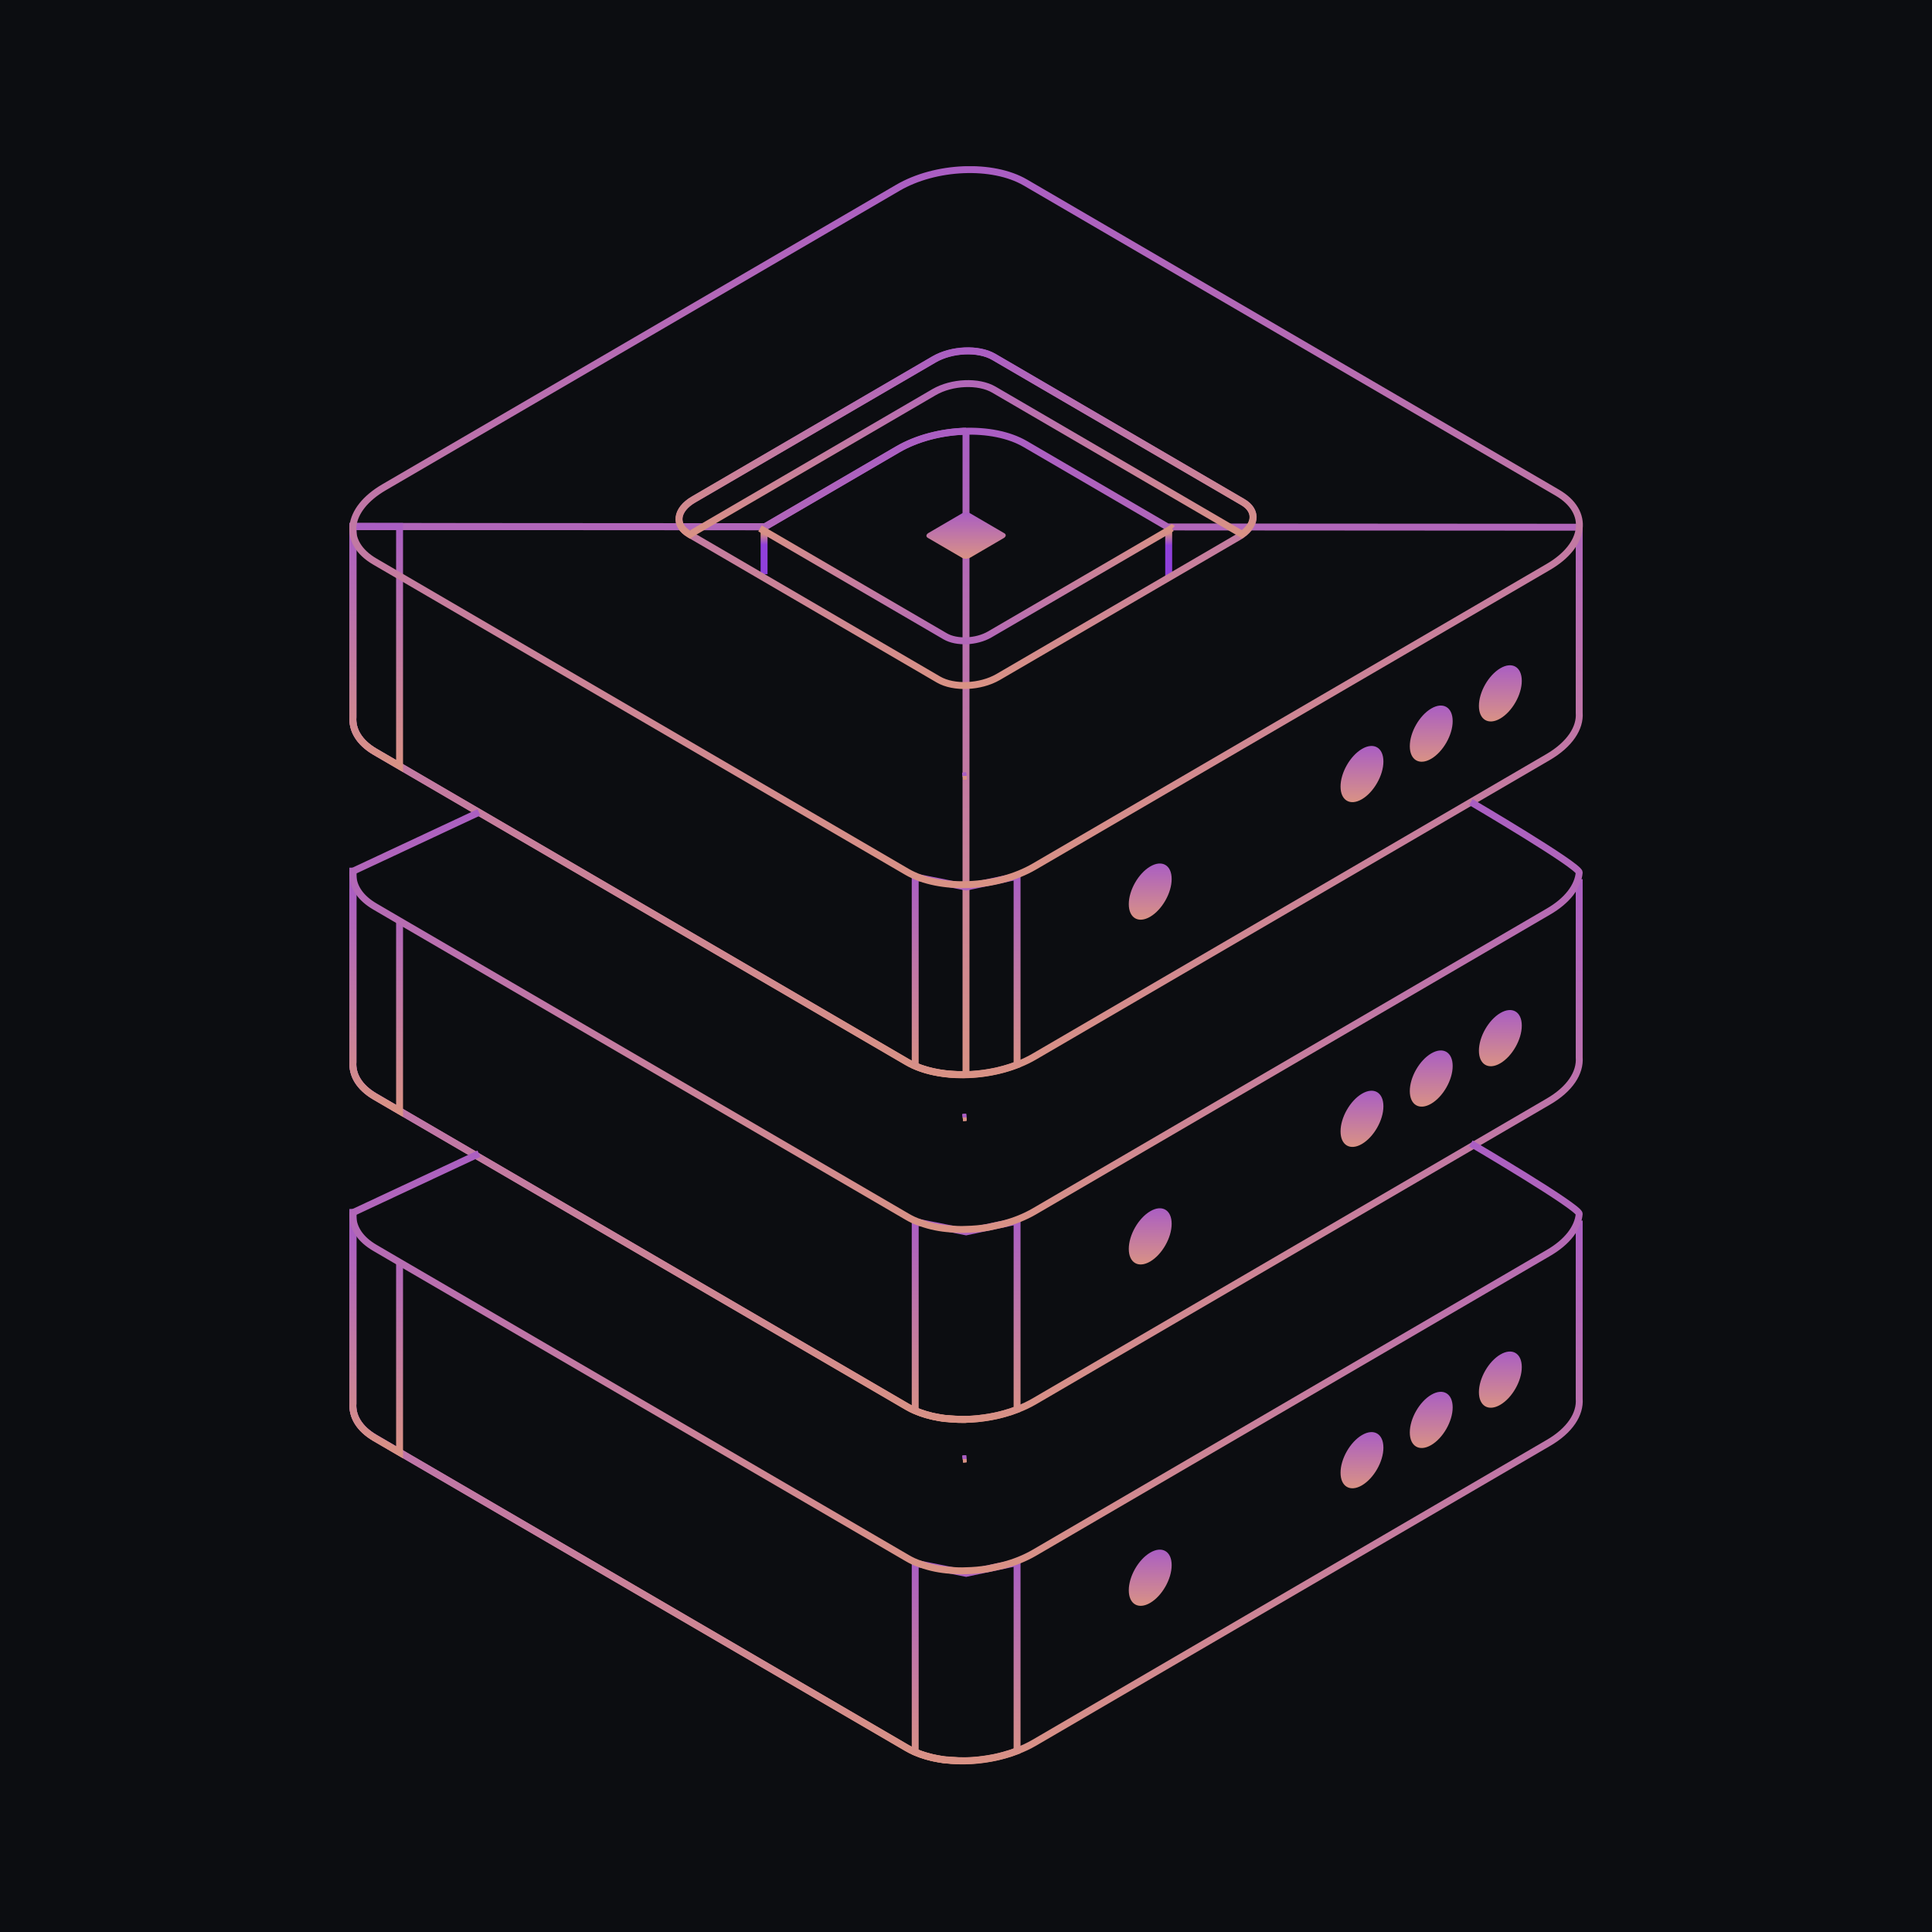 <svg width="279" height="279" viewBox="0 0 279 279" fill="none" xmlns="http://www.w3.org/2000/svg">
<rect width="279" height="279" fill="#0C0D11"/>
<path d="M51.08 175.259V204.314L51.264 205.221L53.483 207.183L131.565 252.326L135.492 253.918L140.072 254.238L144.44 253.599L147.849 252.427L224.447 208.075L227.183 204.879L227.925 202.654L227.851 178.775L227.702 175.141L212.87 165.055L224.958 157.787L226.961 155.785L227.999 153.56L228.147 127.307L227.48 125.749L212.351 115.812L225.033 108.544L227.925 104.094V77.248V75.023L226.293 72.353L223.03 70.054L146.587 25.265L141.003 24.908L135.774 24.909L131.497 26.334L61.904 66.658L52.629 72.609L50.878 76.284V103.062L51.053 105.687L52.978 107.613L69.103 116.969L51.079 126.036L50.871 152.985L51.076 154.894L51.655 156.292L53.462 157.86L68.999 166.734L51.08 175.259Z" fill="#0C0D11"/>
<g clip-path="url(#clip0_8_24583)">
<path d="M110.34 76.237L110.34 82.914" stroke="url(#paint0_linear_8_24583)"/>
<line x1="168.771" y1="76.021" x2="168.771" y2="83.554" stroke="url(#paint1_linear_8_24583)"/>
<path d="M228.053 102.905V76.135L168.598 76.097L148.055 64.123C143.346 61.376 135.11 61.717 129.65 64.9L110.477 76.078L50.966 76.04V103.568C50.835 105.424 51.867 107.224 54.118 108.55L130.964 153.357C135.673 156.104 143.909 155.763 149.368 152.58L223.569 109.327C226.702 107.489 228.221 105.121 228.053 102.924V102.905Z" stroke="url(#paint2_linear_8_24583)" stroke-miterlimit="10"/>
<path d="M139.519 62.266C136.067 62.342 132.483 63.233 129.65 64.881L110.477 76.059L50.966 76.021V103.549C50.835 105.405 51.867 107.205 54.118 108.531L130.964 153.337C133.234 154.664 136.311 155.251 139.5 155.175V62.266H139.519Z" stroke="url(#paint3_linear_8_24583)" stroke-miterlimit="10"/>
<path d="M57.701 76.021H50.966V103.549C50.835 105.405 51.867 107.205 54.118 108.531L57.701 110.615V76.021Z" stroke="url(#paint4_linear_8_24583)" stroke-miterlimit="10"/>
<path d="M132.166 153.925C136.237 155.687 142.109 155.592 146.875 153.754V126.549L139.52 128.102L132.166 126.643V153.925Z" stroke="url(#paint5_linear_8_24583)" stroke-miterlimit="10"/>
<path d="M130.981 125.905L54.136 81.098C49.408 78.351 50.008 73.558 55.449 70.375L129.649 27.123C135.09 23.94 143.326 23.599 148.054 26.346L224.899 71.152C229.608 73.899 229.027 78.711 223.586 81.875L149.386 125.128C143.945 128.311 135.709 128.652 130.981 125.905Z" stroke="url(#paint6_linear_8_24583)" stroke-miterlimit="10"/>
<path d="M199.779 109.971C199.779 111.96 198.391 114.404 196.683 115.409C194.976 116.413 193.588 115.598 193.588 113.59C193.588 111.582 194.976 109.156 196.683 108.152C198.391 107.148 199.779 107.963 199.779 109.971Z" fill="url(#paint7_linear_8_24583)"/>
<path d="M169.199 126.946C169.199 128.955 167.811 131.38 166.103 132.384C164.396 133.388 163.008 132.573 163.008 130.565C163.008 128.557 164.396 126.132 166.103 125.128C167.811 124.124 169.199 124.938 169.199 126.928V126.946Z" fill="url(#paint8_linear_8_24583)"/>
<path d="M209.781 104.136C209.781 106.144 208.393 108.569 206.685 109.573C204.978 110.577 203.59 109.763 203.59 107.755C203.59 105.746 204.978 103.321 206.685 102.317C208.393 101.313 209.781 102.128 209.781 104.136Z" fill="url(#paint9_linear_8_24583)"/>
<path d="M219.761 98.32C219.761 100.328 218.373 102.753 216.666 103.757C214.959 104.761 213.57 103.947 213.57 101.938C213.57 99.93 214.959 97.505 216.666 96.501C218.373 95.497 219.761 96.311 219.761 98.32Z" fill="url(#paint10_linear_8_24583)"/>
<path d="M135.523 98.13L99.558 77.158C97.344 75.869 97.625 73.615 100.177 72.137L134.904 51.903C137.455 50.425 141.301 50.255 143.515 51.543L179.48 72.516C181.694 73.804 181.413 76.059 178.861 77.537L144.134 97.77C141.583 99.248 137.737 99.419 135.523 98.13Z" stroke="url(#paint11_linear_8_24583)" stroke-miterlimit="10"/>
<path d="M138.957 80.568L133.985 77.669C133.685 77.499 133.722 77.177 134.079 76.968L138.882 74.164C139.238 73.956 139.763 73.937 140.064 74.107L145.035 77.006C145.335 77.177 145.298 77.499 144.942 77.707L140.139 80.511C139.782 80.719 139.257 80.738 138.957 80.568Z" fill="url(#paint12_linear_8_24583)"/>
<path d="M99.559 77.158L99.653 77.214C99.822 77.101 99.972 76.968 100.178 76.854L134.905 56.621C137.457 55.143 141.303 54.972 143.516 56.261L179.369 77.158C181.395 75.68 181.508 73.691 179.463 72.497L143.498 51.524C141.284 50.236 137.438 50.407 134.886 51.884L100.159 72.118C97.608 73.596 97.326 75.85 99.54 77.139L99.559 77.158Z" stroke="url(#paint13_linear_8_24583)" stroke-miterlimit="10"/>
<path d="M109.752 76.304L136.496 91.891C138.147 92.853 141.016 92.725 142.919 91.623L168.823 76.53C168.977 76.445 169.089 76.346 169.215 76.261L169.285 76.304L169.299 76.318" stroke="url(#paint14_linear_8_24583)" stroke-miterlimit="10"/>
<path d="M228.053 129.769C228.053 133.88 228.053 131.758 228.053 126.965V152.693C228.221 154.91 226.721 157.278 223.569 159.097L149.368 202.368C148.58 202.823 147.755 203.221 146.873 203.543C146.254 203.789 145.616 203.998 144.959 204.168C144.641 204.263 144.322 204.339 143.984 204.415C143.74 204.471 143.496 204.528 143.233 204.566C142.933 204.623 142.633 204.68 142.333 204.718C141.714 204.812 141.076 204.888 140.457 204.926C140.138 204.945 139.838 204.964 139.519 204.964C139.35 204.964 139.181 204.964 139.012 204.964H138.975C138.599 204.964 138.243 204.964 137.868 204.926H137.849C137.511 204.907 137.155 204.888 136.817 204.85C136.78 204.85 136.723 204.85 136.686 204.85C136.423 204.831 136.179 204.812 135.935 204.756C135.56 204.699 135.185 204.623 134.81 204.547C134.566 204.509 134.322 204.433 134.078 204.358C133.722 204.282 133.365 204.168 133.009 204.036C132.708 203.941 132.427 203.827 132.164 203.714C131.752 203.543 131.358 203.354 130.982 203.126L57.701 160.423L54.137 158.339C51.867 157.013 50.835 155.213 50.966 153.356V125.81H50.985" stroke="url(#paint15_linear_8_24583)" stroke-miterlimit="10"/>
<path d="M139.519 112.055C139.369 112.074 139.2 112.074 139.031 112.093C139.2 112.074 139.35 112.055 139.519 112.055Z" stroke="url(#paint16_linear_8_24583)" stroke-miterlimit="10"/>
<path d="M139.519 204.983H138.975C138.599 204.983 138.243 204.983 137.868 204.945H137.849C137.511 204.926 137.155 204.907 136.817 204.869C136.78 204.869 136.723 204.869 136.686 204.869C136.367 204.85 136.067 204.812 135.767 204.756C134.472 204.547 133.253 204.206 132.164 203.733C131.752 203.562 131.358 203.373 130.982 203.145L57.701 160.423L54.137 158.339C51.867 157.013 50.835 155.213 50.966 153.356V125.81H50.985" stroke="url(#paint17_linear_8_24583)" stroke-miterlimit="10"/>
<path d="M50.966 128.311V153.357C50.835 155.213 51.867 157.013 54.118 158.339L57.701 160.423V132.99" stroke="url(#paint18_linear_8_24583)" stroke-miterlimit="10"/>
<path d="M132.166 203.714C136.237 205.476 142.109 205.381 146.875 203.543V176.337L139.52 177.891L132.166 176.432V203.714Z" stroke="url(#paint19_linear_8_24583)" stroke-miterlimit="10"/>
<path d="M139.519 112.055C139.369 112.074 139.2 112.074 139.031 112.093C139.2 112.074 139.35 112.055 139.519 112.055Z" stroke="url(#paint20_linear_8_24583)" stroke-miterlimit="10"/>
<path d="M212.406 115.825C212.406 115.825 228.053 125.014 228.053 125.999C227.884 127.988 226.365 130.054 223.569 131.664L149.369 174.935C147.999 175.731 146.442 176.356 144.81 176.773L142.746 177.228C142.746 177.228 142.69 177.247 142.652 177.247C141.621 177.417 140.551 177.512 139.519 177.531C138.806 177.569 138.094 177.55 137.381 177.474H137.324C135.786 177.379 134.323 177.076 133.009 176.603C132.99 176.603 132.972 176.584 132.953 176.584C132.24 176.356 131.583 176.053 130.983 175.693L57.702 132.99L54.137 130.906C52.093 129.713 51.042 128.14 50.967 126.454V125.961C50.967 125.961 50.967 125.867 50.986 125.81L69.165 117.303" stroke="url(#paint21_linear_8_24583)" stroke-miterlimit="10"/>
<path d="M199.779 159.76C199.779 161.768 198.391 164.193 196.683 165.197C194.976 166.201 193.588 165.387 193.588 163.379C193.588 161.37 194.976 158.945 196.683 157.941C198.391 156.937 199.779 157.752 199.779 159.76Z" fill="url(#paint22_linear_8_24583)"/>
<path d="M169.199 176.735C169.199 178.743 167.811 181.169 166.103 182.173C164.396 183.177 163.008 182.362 163.008 180.354C163.008 178.346 164.396 175.921 166.103 174.917C167.811 173.912 169.199 174.727 169.199 176.716V176.735Z" fill="url(#paint23_linear_8_24583)"/>
<path d="M209.781 153.944C209.781 155.952 208.393 158.377 206.685 159.381C204.978 160.385 203.59 159.571 203.59 157.562C203.59 155.554 204.978 153.129 206.685 152.125C208.393 151.121 209.781 151.936 209.781 153.944Z" fill="url(#paint24_linear_8_24583)"/>
<path d="M219.761 148.109C219.761 150.117 218.373 152.542 216.666 153.546C214.959 154.55 213.57 153.735 213.57 151.727C213.57 149.719 214.959 147.294 216.666 146.29C218.373 145.286 219.761 146.1 219.761 148.109Z" fill="url(#paint25_linear_8_24583)"/>
<path d="M139.519 112.055C139.369 112.074 139.2 112.074 139.031 112.093C139.2 112.074 139.35 112.055 139.519 112.055Z" stroke="url(#paint26_linear_8_24583)" stroke-miterlimit="10"/>
<path d="M228.053 179.066C228.053 183.177 228.053 181.055 228.053 176.262V201.99C228.221 204.206 226.721 206.574 223.569 208.393L149.368 251.665C148.58 252.12 147.755 252.517 146.873 252.839C146.254 253.086 145.616 253.294 144.959 253.465C144.641 253.559 144.322 253.635 143.984 253.711C143.74 253.768 143.496 253.825 143.233 253.862C142.933 253.919 142.633 253.976 142.333 254.014C141.714 254.109 141.076 254.185 140.457 254.222C140.138 254.241 139.838 254.26 139.519 254.26C139.35 254.26 139.181 254.26 139.012 254.26H138.975C138.599 254.26 138.243 254.26 137.868 254.222H137.849C137.511 254.204 137.155 254.185 136.817 254.147C136.78 254.147 136.723 254.147 136.686 254.147C136.423 254.128 136.179 254.109 135.935 254.052C135.56 253.995 135.185 253.919 134.81 253.844C134.566 253.806 134.322 253.73 134.078 253.654C133.722 253.578 133.365 253.465 133.009 253.332C132.708 253.237 132.427 253.124 132.164 253.01C131.752 252.839 131.358 252.65 130.982 252.423L57.701 209.719L54.137 207.635C51.867 206.309 50.835 204.509 50.966 202.653V175.106H50.985" stroke="url(#paint27_linear_8_24583)" stroke-miterlimit="10"/>
<path d="M139.519 161.352C139.369 161.37 139.2 161.37 139.031 161.389C139.2 161.37 139.35 161.352 139.519 161.352Z" stroke="url(#paint28_linear_8_24583)" stroke-miterlimit="10"/>
<path d="M139.519 254.279H138.975C138.599 254.279 138.243 254.279 137.868 254.241H137.849C137.511 254.222 137.155 254.204 136.817 254.166C136.78 254.166 136.723 254.166 136.686 254.166C136.367 254.147 136.067 254.109 135.767 254.052C134.472 253.844 133.253 253.503 132.164 253.029C131.752 252.858 131.358 252.669 130.982 252.442L57.701 209.719L54.137 207.635C51.867 206.309 50.835 204.509 50.966 202.653V175.106H50.985" stroke="url(#paint29_linear_8_24583)" stroke-miterlimit="10"/>
<path d="M50.966 177.626V202.672C50.835 204.528 51.867 206.328 54.118 207.654L57.701 209.738V182.305" stroke="url(#paint30_linear_8_24583)" stroke-miterlimit="10"/>
<path d="M132.166 253.029C136.237 254.791 142.109 254.696 146.875 252.858V225.653L139.52 227.206L132.166 225.747V253.029Z" stroke="url(#paint31_linear_8_24583)" stroke-miterlimit="10"/>
<path d="M139.519 161.352C139.369 161.37 139.2 161.37 139.031 161.389C139.2 161.37 139.35 161.352 139.519 161.352Z" stroke="url(#paint32_linear_8_24583)" stroke-miterlimit="10"/>
<path d="M212.406 165.122C212.406 165.122 228.053 174.31 228.053 175.295C227.884 177.285 226.365 179.35 223.569 180.96L149.369 224.232C147.999 225.027 146.442 225.653 144.81 226.069L142.746 226.524C142.746 226.524 142.69 226.543 142.652 226.543C141.621 226.713 140.551 226.808 139.519 226.827C138.806 226.865 138.094 226.846 137.381 226.77H137.324C135.786 226.676 134.323 226.372 133.009 225.899C132.99 225.899 132.972 225.88 132.953 225.88C132.24 225.653 131.583 225.349 130.983 224.989L57.702 182.286L54.137 180.202C52.093 179.009 51.042 177.436 50.967 175.75V175.257C50.967 175.257 50.967 175.163 50.986 175.106L69.165 166.599" stroke="url(#paint33_linear_8_24583)" stroke-miterlimit="10"/>
<path d="M199.779 209.056C199.779 211.065 198.391 213.49 196.683 214.494C194.976 215.498 193.588 214.683 193.588 212.675C193.588 210.667 194.976 208.242 196.683 207.238C198.391 206.233 199.779 207.048 199.779 209.056Z" fill="url(#paint34_linear_8_24583)"/>
<path d="M169.199 226.031C169.199 228.04 167.811 230.465 166.103 231.469C164.396 232.473 163.008 231.658 163.008 229.65C163.008 227.642 164.396 225.217 166.103 224.213C167.811 223.209 169.199 224.023 169.199 226.012V226.031Z" fill="url(#paint35_linear_8_24583)"/>
<path d="M209.781 203.24C209.781 205.248 208.393 207.673 206.685 208.677C204.978 209.681 203.59 208.867 203.59 206.859C203.59 204.85 204.978 202.425 206.685 201.421C208.393 200.417 209.781 201.232 209.781 203.24Z" fill="url(#paint36_linear_8_24583)"/>
<path d="M219.761 197.424C219.761 199.432 218.373 201.857 216.666 202.861C214.959 203.865 213.57 203.051 213.57 201.042C213.57 199.034 214.959 196.609 216.666 195.605C218.373 194.601 219.761 195.416 219.761 197.424Z" fill="url(#paint37_linear_8_24583)"/>
<path d="M139.519 161.352C139.369 161.37 139.2 161.37 139.031 161.389C139.2 161.37 139.35 161.352 139.519 161.352Z" stroke="url(#paint38_linear_8_24583)" stroke-miterlimit="10"/>
<path d="M139.519 210.667C139.369 210.685 139.2 210.685 139.031 210.704C139.2 210.685 139.35 210.667 139.519 210.667Z" stroke="url(#paint39_linear_8_24583)" stroke-miterlimit="10"/>
<path d="M139.519 210.667C139.369 210.685 139.2 210.685 139.031 210.704C139.2 210.685 139.35 210.667 139.519 210.667Z" stroke="url(#paint40_linear_8_24583)" stroke-miterlimit="10"/>
<path d="M139.519 210.667C139.369 210.685 139.2 210.685 139.031 210.704C139.2 210.685 139.35 210.667 139.519 210.667Z" stroke="url(#paint41_linear_8_24583)" stroke-miterlimit="10"/>
</g>
<defs>
<linearGradient id="paint0_linear_8_24583" x1="109.84" y1="76.237" x2="109.84" y2="78.662" gradientUnits="userSpaceOnUse">
<stop stop-color="#FAB758"/>
<stop offset="1" stop-color="#9040DB"/>
</linearGradient>
<linearGradient id="paint1_linear_8_24583" x1="167.771" y1="76.021" x2="167.771" y2="78.757" gradientUnits="userSpaceOnUse">
<stop stop-color="#FAB758"/>
<stop offset="1" stop-color="#9040DB"/>
</linearGradient>
<linearGradient id="paint2_linear_8_24583" x1="139.51" y1="62.268" x2="139.51" y2="155.212" gradientUnits="userSpaceOnUse">
<stop stop-color="#AA5EC3"/>
<stop offset="1" stop-color="#D99285"/>
</linearGradient>
<linearGradient id="paint3_linear_8_24583" x1="95.237" y1="62.266" x2="95.237" y2="155.182" gradientUnits="userSpaceOnUse">
<stop stop-color="#AA5EC3"/>
<stop offset="1" stop-color="#D99285"/>
</linearGradient>
<linearGradient id="paint4_linear_8_24583" x1="54.328" y1="76.021" x2="54.328" y2="110.615" gradientUnits="userSpaceOnUse">
<stop stop-color="#AA5EC3"/>
<stop offset="1" stop-color="#D99285"/>
</linearGradient>
<linearGradient id="paint5_linear_8_24583" x1="139.52" y1="126.549" x2="139.52" y2="155.191" gradientUnits="userSpaceOnUse">
<stop stop-color="#AA5EC3"/>
<stop offset="1" stop-color="#D99285"/>
</linearGradient>
<linearGradient id="paint6_linear_8_24583" x1="139.514" y1="24.491" x2="139.514" y2="127.76" gradientUnits="userSpaceOnUse">
<stop stop-color="#AA5EC3"/>
<stop offset="1" stop-color="#D99285"/>
</linearGradient>
<linearGradient id="paint7_linear_8_24583" x1="196.683" y1="107.722" x2="196.683" y2="115.838" gradientUnits="userSpaceOnUse">
<stop stop-color="#AA5EC3"/>
<stop offset="1" stop-color="#D99285"/>
</linearGradient>
<linearGradient id="paint8_linear_8_24583" x1="166.103" y1="124.697" x2="166.103" y2="132.814" gradientUnits="userSpaceOnUse">
<stop stop-color="#AA5EC3"/>
<stop offset="1" stop-color="#D99285"/>
</linearGradient>
<linearGradient id="paint9_linear_8_24583" x1="206.685" y1="101.887" x2="206.685" y2="110.003" gradientUnits="userSpaceOnUse">
<stop stop-color="#AA5EC3"/>
<stop offset="1" stop-color="#D99285"/>
</linearGradient>
<linearGradient id="paint10_linear_8_24583" x1="216.666" y1="96.071" x2="216.666" y2="104.187" gradientUnits="userSpaceOnUse">
<stop stop-color="#AA5EC3"/>
<stop offset="1" stop-color="#D99285"/>
</linearGradient>
<linearGradient id="paint11_linear_8_24583" x1="139.519" y1="50.676" x2="139.519" y2="98.997" gradientUnits="userSpaceOnUse">
<stop stop-color="#AA5EC3"/>
<stop offset="1" stop-color="#D99285"/>
</linearGradient>
<linearGradient id="paint12_linear_8_24583" x1="139.51" y1="73.992" x2="139.51" y2="80.683" gradientUnits="userSpaceOnUse">
<stop stop-color="#AA5EC3"/>
<stop offset="1" stop-color="#D99285"/>
</linearGradient>
<linearGradient id="paint13_linear_8_24583" x1="139.495" y1="50.657" x2="139.495" y2="77.214" gradientUnits="userSpaceOnUse">
<stop stop-color="#AA5EC3"/>
<stop offset="1" stop-color="#D99285"/>
</linearGradient>
<linearGradient id="paint14_linear_8_24583" x1="139.496" y1="96.071" x2="139.496" y2="76.261" gradientUnits="userSpaceOnUse">
<stop stop-color="#AA5EC3"/>
<stop offset="1" stop-color="#D99285"/>
</linearGradient>
<linearGradient id="paint15_linear_8_24583" x1="139.51" y1="125.81" x2="139.51" y2="204.964" gradientUnits="userSpaceOnUse">
<stop stop-color="#AA5EC3"/>
<stop offset="1" stop-color="#D99285"/>
</linearGradient>
<linearGradient id="paint16_linear_8_24583" x1="139.275" y1="112.055" x2="139.275" y2="112.093" gradientUnits="userSpaceOnUse">
<stop stop-color="#AA5EC3"/>
<stop offset="1" stop-color="#D99285"/>
</linearGradient>
<linearGradient id="paint17_linear_8_24583" x1="95.237" y1="125.81" x2="95.237" y2="204.983" gradientUnits="userSpaceOnUse">
<stop stop-color="#AA5EC3"/>
<stop offset="1" stop-color="#D99285"/>
</linearGradient>
<linearGradient id="paint18_linear_8_24583" x1="54.328" y1="128.311" x2="54.328" y2="160.423" gradientUnits="userSpaceOnUse">
<stop stop-color="#AA5EC3"/>
<stop offset="1" stop-color="#D99285"/>
</linearGradient>
<linearGradient id="paint19_linear_8_24583" x1="139.52" y1="176.337" x2="139.52" y2="204.98" gradientUnits="userSpaceOnUse">
<stop stop-color="#AA5EC3"/>
<stop offset="1" stop-color="#D99285"/>
</linearGradient>
<linearGradient id="paint20_linear_8_24583" x1="139.275" y1="112.055" x2="139.275" y2="112.093" gradientUnits="userSpaceOnUse">
<stop stop-color="#AA5EC3"/>
<stop offset="1" stop-color="#D99285"/>
</linearGradient>
<linearGradient id="paint21_linear_8_24583" x1="139.51" y1="115.825" x2="139.51" y2="177.55" gradientUnits="userSpaceOnUse">
<stop stop-color="#AA5EC3"/>
<stop offset="1" stop-color="#D99285"/>
</linearGradient>
<linearGradient id="paint22_linear_8_24583" x1="196.683" y1="157.511" x2="196.683" y2="165.627" gradientUnits="userSpaceOnUse">
<stop stop-color="#AA5EC3"/>
<stop offset="1" stop-color="#D99285"/>
</linearGradient>
<linearGradient id="paint23_linear_8_24583" x1="166.103" y1="174.486" x2="166.103" y2="182.603" gradientUnits="userSpaceOnUse">
<stop stop-color="#AA5EC3"/>
<stop offset="1" stop-color="#D99285"/>
</linearGradient>
<linearGradient id="paint24_linear_8_24583" x1="206.685" y1="151.695" x2="206.685" y2="159.811" gradientUnits="userSpaceOnUse">
<stop stop-color="#AA5EC3"/>
<stop offset="1" stop-color="#D99285"/>
</linearGradient>
<linearGradient id="paint25_linear_8_24583" x1="216.666" y1="145.86" x2="216.666" y2="153.976" gradientUnits="userSpaceOnUse">
<stop stop-color="#AA5EC3"/>
<stop offset="1" stop-color="#D99285"/>
</linearGradient>
<linearGradient id="paint26_linear_8_24583" x1="139.275" y1="112.055" x2="139.275" y2="112.093" gradientUnits="userSpaceOnUse">
<stop stop-color="#AA5EC3"/>
<stop offset="1" stop-color="#D99285"/>
</linearGradient>
<linearGradient id="paint27_linear_8_24583" x1="139.51" y1="175.106" x2="139.51" y2="254.26" gradientUnits="userSpaceOnUse">
<stop stop-color="#AA5EC3"/>
<stop offset="1" stop-color="#D99285"/>
</linearGradient>
<linearGradient id="paint28_linear_8_24583" x1="139.275" y1="161.352" x2="139.275" y2="161.389" gradientUnits="userSpaceOnUse">
<stop stop-color="#AA5EC3"/>
<stop offset="1" stop-color="#D99285"/>
</linearGradient>
<linearGradient id="paint29_linear_8_24583" x1="95.237" y1="175.106" x2="95.237" y2="254.279" gradientUnits="userSpaceOnUse">
<stop stop-color="#AA5EC3"/>
<stop offset="1" stop-color="#D99285"/>
</linearGradient>
<linearGradient id="paint30_linear_8_24583" x1="54.328" y1="177.626" x2="54.328" y2="209.738" gradientUnits="userSpaceOnUse">
<stop stop-color="#AA5EC3"/>
<stop offset="1" stop-color="#D99285"/>
</linearGradient>
<linearGradient id="paint31_linear_8_24583" x1="139.52" y1="225.653" x2="139.52" y2="254.295" gradientUnits="userSpaceOnUse">
<stop stop-color="#AA5EC3"/>
<stop offset="1" stop-color="#D99285"/>
</linearGradient>
<linearGradient id="paint32_linear_8_24583" x1="139.275" y1="161.352" x2="139.275" y2="161.389" gradientUnits="userSpaceOnUse">
<stop stop-color="#AA5EC3"/>
<stop offset="1" stop-color="#D99285"/>
</linearGradient>
<linearGradient id="paint33_linear_8_24583" x1="139.51" y1="165.122" x2="139.51" y2="226.846" gradientUnits="userSpaceOnUse">
<stop stop-color="#AA5EC3"/>
<stop offset="1" stop-color="#D99285"/>
</linearGradient>
<linearGradient id="paint34_linear_8_24583" x1="196.683" y1="206.808" x2="196.683" y2="214.924" gradientUnits="userSpaceOnUse">
<stop stop-color="#AA5EC3"/>
<stop offset="1" stop-color="#D99285"/>
</linearGradient>
<linearGradient id="paint35_linear_8_24583" x1="166.103" y1="223.782" x2="166.103" y2="231.899" gradientUnits="userSpaceOnUse">
<stop stop-color="#AA5EC3"/>
<stop offset="1" stop-color="#D99285"/>
</linearGradient>
<linearGradient id="paint36_linear_8_24583" x1="206.685" y1="200.991" x2="206.685" y2="209.107" gradientUnits="userSpaceOnUse">
<stop stop-color="#AA5EC3"/>
<stop offset="1" stop-color="#D99285"/>
</linearGradient>
<linearGradient id="paint37_linear_8_24583" x1="216.666" y1="195.175" x2="216.666" y2="203.291" gradientUnits="userSpaceOnUse">
<stop stop-color="#AA5EC3"/>
<stop offset="1" stop-color="#D99285"/>
</linearGradient>
<linearGradient id="paint38_linear_8_24583" x1="139.275" y1="161.352" x2="139.275" y2="161.389" gradientUnits="userSpaceOnUse">
<stop stop-color="#AA5EC3"/>
<stop offset="1" stop-color="#D99285"/>
</linearGradient>
<linearGradient id="paint39_linear_8_24583" x1="139.275" y1="210.667" x2="139.275" y2="210.704" gradientUnits="userSpaceOnUse">
<stop stop-color="#AA5EC3"/>
<stop offset="1" stop-color="#D99285"/>
</linearGradient>
<linearGradient id="paint40_linear_8_24583" x1="139.275" y1="210.667" x2="139.275" y2="210.704" gradientUnits="userSpaceOnUse">
<stop stop-color="#AA5EC3"/>
<stop offset="1" stop-color="#D99285"/>
</linearGradient>
<linearGradient id="paint41_linear_8_24583" x1="139.275" y1="210.667" x2="139.275" y2="210.704" gradientUnits="userSpaceOnUse">
<stop stop-color="#AA5EC3"/>
<stop offset="1" stop-color="#D99285"/>
</linearGradient>
<clipPath id="clip0_8_24583">
<rect width="179" height="231" fill="white" transform="translate(50 24)"/>
</clipPath>
</defs>
</svg>
